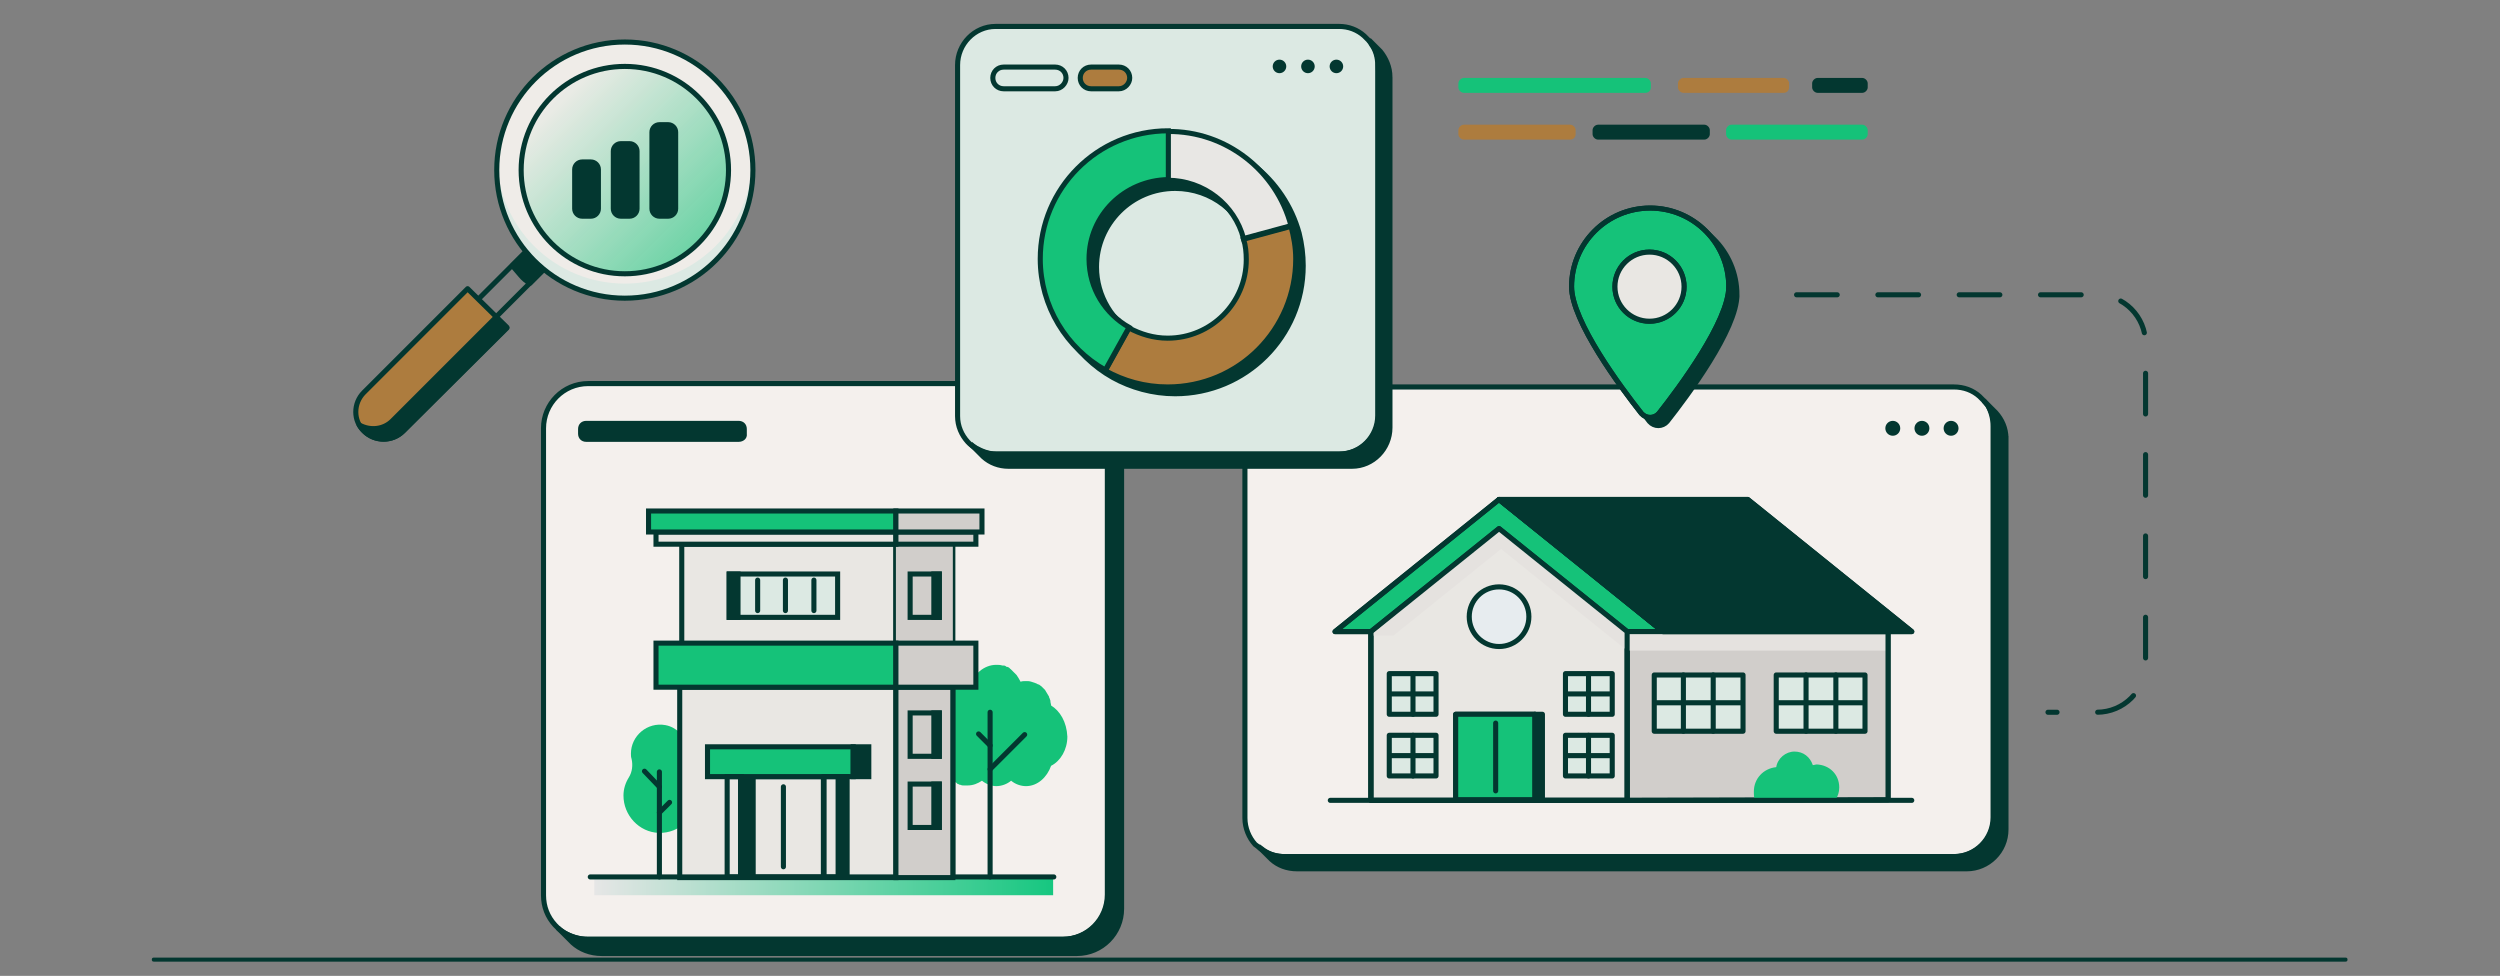 <svg enable-background="new 0 0 368.9 144" viewBox="0 0 368.9 144" xmlns="http://www.w3.org/2000/svg" xmlns:xlink="http://www.w3.org/1999/xlink"><rect x="0" y="0" width="368.9" height="144" fill="#808080" stroke="none"/><linearGradient id="a" gradientTransform="matrix(-.707 -.707 -.707 .707 -579.766 132.016)" gradientUnits="userSpaceOnUse" x1="-414.887" x2="-384.304" y1="-550.741" y2="-550.741"><stop offset="0" stop-color="#15c279"/><stop offset="1" stop-color="#15c279" stop-opacity="0"/></linearGradient><linearGradient id="b" gradientUnits="userSpaceOnUse" x1="87.73" x2="155.466" y1="130.758" y2="130.758"><stop offset="0" stop-color="#e6e6e6"/><stop offset="1" stop-color="#16c780"/></linearGradient><path d="m346.1 141.9h-323.4c-.2 0-.3-.1-.3-.3s.1-.3.3-.3h323.4c.2 0 .3.1.3.3s-.1.3-.3.3z" fill="#033730"/><path d="m242.8 13.7h-26.8c-.4 0-.8-.4-.8-.8v-.6c0-.4.4-.8.8-.8h26.8c.4 0 .8.4.8.8v.6c0 .4-.3.8-.8.8z" fill="#15c279"/><path d="m231.7 20.6h-15.7c-.4 0-.8-.4-.8-.8v-.6c0-.4.4-.8.8-.8h15.7c.4 0 .8.4.8.8v.6c0 .4-.3.8-.8.8z" fill="#ad7c3e"/><path d="m251.5 20.6h-15.7c-.4 0-.8-.4-.8-.8v-.6c0-.4.4-.8.8-.8h15.7c.4 0 .8.4.8.8v.6c0 .4-.4.8-.8.8z" fill="#033730"/><path d="m274.8 20.6h-19.3c-.4 0-.8-.4-.8-.8v-.6c0-.4.4-.8.8-.8h19.3c.4 0 .8.4.8.8v.6c0 .4-.4.8-.8.8z" fill="#15c279"/><path d="m263.2 13.7h-14.8c-.4 0-.8-.4-.8-.8v-.6c0-.4.4-.8.8-.8h14.8c.4 0 .8.4.8.8v.6c0 .4-.3.8-.8.8z" fill="#ad7c3e"/><path d="m274.8 13.7h-6.6c-.4 0-.8-.4-.8-.8v-.6c0-.4.4-.8.8-.8h6.6c.4 0 .8.4.8.8v.6c0 .4-.4.8-.8.8z" fill="#033730"/><path d="m72 29.6h3.7v27.9h-3.7z" style="fill:none;stroke:#033730;stroke-width:.75;stroke-linecap:round;stroke-linejoin:round;stroke-miterlimit:10" transform="matrix(-.707 -.707 .707 -.707 95.239 126.527)"/><circle cx="92.2" cy="25.1" fill="#efece8" r="18.9"/><path d="m78.8 36.3c7.4 7.4 19.4 7.4 26.8 0 3.4-3.4 5.2-7.8 5.5-12.3.3 5.2-1.5 10.5-5.5 14.5-7.4 7.4-19.4 7.4-26.8 0-4-4-5.8-9.3-5.5-14.5.3 4.5 2.1 8.9 5.5 12.3z" fill="#dce9e3"/><circle cx="92.2" cy="25.1" fill="url(#a)" opacity=".59" r="15.3"/><circle cx="92.2" cy="25.1" r="15.3" style="fill:none;stroke:#033730;stroke-width:.75;stroke-linecap:round;stroke-linejoin:round;stroke-miterlimit:10"/><circle cx="92.2" cy="25.1" r="18.9" style="fill:none;stroke:#033730;stroke-width:.75;stroke-linecap:round;stroke-linejoin:round;stroke-miterlimit:10"/><path d="m77.6 37.2-2 2c.4.5.8.9 1.2 1.4s.9.9 1.4 1.2l2-2c-.5-.4-.9-.8-1.4-1.2s-.8-1-1.2-1.4z" style="fill:#033730;stroke:#033730;stroke-width:.75;stroke-linecap:round;stroke-linejoin:round;stroke-miterlimit:10"/><path d="m53.7 63.6c1.6 1.6 4.2 1.6 5.8 0l15.3-15.3-5.8-5.7-15.3 15.3c-1.6 1.6-1.6 4.2 0 5.7z" style="fill:#ad7c3e;stroke:#033730;stroke-width:.75;stroke-linecap:round;stroke-linejoin:round;stroke-miterlimit:10"/><path d="m57.9 62.1 15.3-15.3 1.6 1.6-15.3 15.2c-1.6 1.6-4.2 1.6-5.8 0-.3-.3-.5-.6-.7-.9 1.6.9 3.6.7 4.9-.6z" style="fill:#033730;stroke:#033730;stroke-width:.75;stroke-linecap:round;stroke-linejoin:round;stroke-miterlimit:10"/><path d="m87.2 31.9h-1.3c-.6 0-1.1-.5-1.1-1.1v-5.8c0-.6.5-1.1 1.1-1.1h1.3c.6 0 1.1.5 1.1 1.1v5.8c0 .6-.5 1.1-1.1 1.1z" style="fill:#033730;stroke:#033730;stroke-width:.75;stroke-linecap:round;stroke-linejoin:round;stroke-miterlimit:10"/><path d="m92.9 31.9h-1.3c-.6 0-1.1-.5-1.1-1.1v-8.5c0-.6.5-1.1 1.1-1.1h1.3c.6 0 1.1.5 1.1 1.1v8.5c0 .6-.5 1.1-1.1 1.1z" style="fill:#033730;stroke:#033730;stroke-width:.75;stroke-linecap:round;stroke-linejoin:round;stroke-miterlimit:10"/><path d="m98.6 31.9h-1.3c-.6 0-1.1-.5-1.1-1.1v-11.3c0-.6.5-1.1 1.1-1.1h1.3c.6 0 1.1.5 1.1 1.1v11.3c0 .6-.5 1.1-1.1 1.1z" style="fill:#033730;stroke:#033730;stroke-width:.75;stroke-linecap:round;stroke-linejoin:round;stroke-miterlimit:10"/><path d="m163.4 63.2v68.8c0 3.6-2.9 6.6-6.6 6.6h-70.1c-1.3 0-2.5-.4-3.5-1-.3-.2-.6-.4-.9-.7l-.4-.4c-1.1-1.2-1.7-2.7-1.7-4.4v-68.9c0-3.6 2.9-6.6 6.6-6.6h70.2c1.6 0 3.1.6 4.3 1.6.2.2.5.4.7.7s.4.5.6.8c.5 1.1.8 2.3.8 3.5z" fill="#f4f0ed"/><path d="m163.4 63.2v68.8c0 3.6-2.9 6.6-6.6 6.6h-70.1c-1.3 0-2.5-.4-3.5-1-.3-.2-.6-.4-.9-.7l-.4-.4c-1.1-1.2-1.7-2.7-1.7-4.4v-68.9c0-3.6 2.9-6.6 6.6-6.6h70.2c1.6 0 3.1.6 4.3 1.6.2.2.5.4.7.7s.4.5.6.8c.5 1.1.8 2.3.8 3.5z" fill="none" stroke="#033730" stroke-linecap="round" stroke-miterlimit="10" stroke-width=".75"/><path d="m165.5 65.3v68.8c0 3.6-2.9 6.6-6.6 6.6h-70.1c-1.7 0-3.2-.6-4.3-1.6l-.6-.6-1.6-1.6c.3.3.6.5.9.7 1 .6 2.2 1 3.5 1h70.2c3.6 0 6.6-2.9 6.6-6.6v-68.8c0-1.3-.4-2.5-1-3.5-.2-.3-.4-.6-.6-.8l1.6 1.6.3.3.1.1c1 1.2 1.6 2.7 1.6 4.4z" fill="#033730" stroke="#033730" stroke-linecap="round" stroke-miterlimit="10" stroke-width=".75"/><circle cx="156.4" cy="63.6" fill="#033730" r="1.2"/><circle cx="151.5" cy="63.6" fill="#033730" r="1.2"/><circle cx="146.6" cy="63.6" fill="#033730" r="1.2"/><path d="m109 65.2h-22.5c-.7 0-1.2-.5-1.2-1.2v-.7c0-.7.5-1.2 1.2-1.2h22.5c.7 0 1.2.5 1.2 1.2v.7c.1.7-.5 1.2-1.2 1.2z" fill="#033730"/><path d="m155.1 104.1c0-.2-.1-.4-.1-.6v-.1c-.1-.2-.1-.4-.2-.5v-.1c-.1-.2-.2-.3-.3-.5-.1-.2-.2-.3-.3-.5-.1-.1-.3-.3-.4-.4 0 0 0 0-.1-.1s-.3-.2-.4-.3c0 0 0 0-.1 0-.3-.2-.7-.3-1-.4-.3-.1-.5-.1-.8-.1s-.6 0-.8.1c-.2-.4-.4-.7-.6-1-.3-.3-.6-.6-.9-.9 0 0-.1 0-.1-.1-.1-.1-.3-.2-.4-.2s-.1 0-.2-.1-.3-.1-.4-.1h-.1c-.3-.1-.6-.1-.9-.1-1.8 0-3.4 1.4-4 3.3-.4-.2-.8-.2-1.2-.2-1.7 0-3.1 1.3-3.7 3.1-1.3.7-2.2 2.4-2.2 4.2 0 1.5.6 2.8 1.5 3.7s0 0 .1.1l.2.2c.5.3 1 .6 1.5.7.3.7.7 1.3 1.2 1.7.1.1.2.1.2.2 0 0 0 0 .1.1s.2.2.4.3c0 0 .1 0 .1.1.1.1.3.1.4.2h.1c.2.1.3.1.5.1h.1.5c.8 0 1.5-.3 2.1-.7.6.5 1.4.8 2.1.8.8 0 1.6-.3 2.2-.8.6.5 1.4.8 2.2.8 1.7 0 3.1-1.3 3.7-3 1.4-.7 2.4-2.4 2.4-4.3-.1-2.2-1.1-3.8-2.4-4.6z" fill="#15c279"/><path d="m101.5 112c.1-.6.1-1.2 0-1.8-.4-1.6-1.7-2.9-3.3-3.2-2.7-.5-5.1 1.6-5.1 4.2 0 .3 0 .5.1.8.2.9.1 1.9-.4 2.7s-.8 1.7-.8 2.7c0 2.9 2.3 5.4 5.2 5.5 3.1.1 5.6-2.4 5.6-5.4 0-1-.2-1.8-.7-2.6-.5-1-.8-2-.6-2.9z" fill="#15c279"/><path d="m100.6 80.3h31.6v49.2h-31.6z" fill="#e9e7e3"/><path d="m100.6 80.3h31.6v49.2h-31.6z" fill="none" stroke="#033730" stroke-linecap="round" stroke-miterlimit="10" stroke-width=".75"/><path d="m132.2 80.3h8.4v49.2h-8.4z" fill="none" stroke="#033730" stroke-linecap="round" stroke-miterlimit="10" stroke-width=".75"/><path d="m107.6 84.7h16v6.4h-16z" fill="#dce9e3"/><path d="m107.6 84.7h16v6.4h-16z" fill="none" stroke="#033730" stroke-linecap="round" stroke-miterlimit="10" stroke-width=".75"/><path d="m107.6 84.7h1.3v6.4h-1.3z" fill="#033730" stroke="#033730" stroke-linecap="round" stroke-miterlimit="10" stroke-width=".75"/><path d="m111.8 85.6v4.5" fill="#033730" stroke="#033730" stroke-linecap="round" stroke-miterlimit="10" stroke-width=".75"/><path d="m115.9 85.6v4.5" fill="#033730" stroke="#033730" stroke-linecap="round" stroke-miterlimit="10" stroke-width=".75"/><path d="m120.1 85.6v4.5" fill="#033730" stroke="#033730" stroke-linecap="round" stroke-miterlimit="10" stroke-width=".75"/><path d="m100.3 101.4h31.9v28.1h-31.9z" fill="#e9e7e3"/><path d="m87.7 129.4h67.7v2.7h-67.7z" fill="url(#b)"/><path d="m87.1 129.4h68.4" fill="none" stroke="#033730" stroke-linecap="round" stroke-miterlimit="10" stroke-width=".75"/><path d="m109.3 114.6h12.2v14.8h-12.2z" fill="none" stroke="#033730" stroke-linecap="round" stroke-miterlimit="10" stroke-width=".75"/><path d="m109.3 114.6h1.8v14.8h-1.8z" fill="#033730" stroke="#033730" stroke-linecap="round" stroke-miterlimit="10" stroke-width=".75"/><path d="m109.3 114.6h1.8v14.8h-1.8z" fill="none" stroke="#033730" stroke-linecap="round" stroke-miterlimit="10" stroke-width=".75"/><path d="m115.6 116.1v11.8" fill="#033730" stroke="#033730" stroke-linecap="round" stroke-miterlimit="10" stroke-width=".75"/><path d="m104.4 110.2h21.5v4.4h-21.5z" fill="#15c279"/><path d="m104.4 110.2h21.5v4.4h-21.5z" fill="none" stroke="#033730" stroke-linecap="round" stroke-miterlimit="10" stroke-width=".75"/><path d="m125.9 110.2h2.3v4.4h-2.3z" fill="#033730" stroke="#033730" stroke-linecap="round" stroke-miterlimit="10" stroke-width=".75"/><path d="m121.6 114.6h2.1v14.8h-2.1z" fill="none" stroke="#033730" stroke-linecap="round" stroke-miterlimit="10" stroke-width=".75"/><path d="m123.7 114.6h1.3v14.8h-1.3z" fill="#033730" stroke="#033730" stroke-linecap="round" stroke-miterlimit="10" stroke-width=".75"/><path d="m107.3 114.6h2.1v14.8h-2.1z" fill="none" stroke="#033730" stroke-linecap="round" stroke-miterlimit="10" stroke-width=".75"/><path d="m100.3 101.4h31.9v28.1h-31.9z" fill="none" stroke="#033730" stroke-linecap="round" stroke-miterlimit="10" stroke-width=".75"/><path d="m132.2 101.4h8.4v28.1h-8.4z" fill="#ece9e6"/><path d="m132.2 101.4h8.4v28.1h-8.4z" fill="#d1cecb"/><path d="m132.2 80.3h8.4v14.6h-8.4z" fill="#d1cecb"/><path d="m132.2 101.4h8.4v28.1h-8.4z" fill="none" stroke="#033730" stroke-linecap="round" stroke-miterlimit="10" stroke-width=".75"/><path d="m96.8 94.9h35.4v6.5h-35.4z" fill="#15c279"/><path d="m96.8 94.9h35.4v6.5h-35.4z" fill="none" stroke="#033730" stroke-linecap="round" stroke-miterlimit="10" stroke-width=".75"/><path d="m132.2 94.9h11.8v6.5h-11.8z" fill="#15c279"/><path d="m132.2 94.9h11.8v6.5h-11.8z" fill="#d1cecb"/><path d="m132.2 94.9h11.8v6.5h-11.8z" fill="none" stroke="#033730" stroke-linecap="round" stroke-miterlimit="10" stroke-width=".75"/><path d="m96.8 78.5h35.4v1.8h-35.4z" fill="#e9e7e3"/><path d="m96.8 78.5h35.4v1.8h-35.4z" fill="none" stroke="#033730" stroke-linecap="round" stroke-miterlimit="10" stroke-width=".75"/><path d="m132.2 78.5h11.8v1.8h-11.8z" fill="#e9e7e3"/><path d="m132.2 78.5h11.8v1.8h-11.8z" fill="#d1cecb"/><path d="m132.2 78.5h11.8v1.8h-11.8z" fill="none" stroke="#033730" stroke-linecap="round" stroke-miterlimit="10" stroke-width=".75"/><path d="m95.7 75.4h36.5v3.1h-36.5z" fill="#15c279"/><path d="m95.7 75.4h36.5v3.1h-36.5z" fill="none" stroke="#033730" stroke-linecap="round" stroke-miterlimit="10" stroke-width=".75"/><path d="m132.2 75.4h12.7v3.1h-12.7z" fill="#15c279"/><path d="m132.2 75.4h12.7v3.1h-12.7z" fill="#d1cecb"/><g stroke="#033730" stroke-width=".75"><path d="m132.2 75.4h12.7v3.1h-12.7z" fill="none" stroke-linecap="round" stroke-miterlimit="10"/><path d="m134.3 84.7h4.3v6.4h-4.3z" fill="none" stroke-linecap="round" stroke-miterlimit="10"/><path d="m134.3 105.2h4.3v6.4h-4.3z" fill="none" stroke-linecap="round" stroke-miterlimit="10"/><path d="m134.3 115.7h4.3v6.4h-4.3z" fill="none" stroke-linecap="round" stroke-miterlimit="10"/><path d="m137.8 84.7h.8v6.4h-.8z" fill="#033730" stroke-linecap="round" stroke-miterlimit="10"/><path d="m137.8 105.2h.8v6.4h-.8z" fill="#033730" stroke-linecap="round" stroke-miterlimit="10"/><path d="m137.8 115.7h.8v6.4h-.8z" fill="#033730" stroke-linecap="round" stroke-miterlimit="10"/><path d="m97.3 113.9v15.5" fill="none" stroke-linecap="round" stroke-miterlimit="10"/><path d="m97.3 119.9 1.5-1.5" fill="none" stroke-linecap="round" stroke-miterlimit="10"/><path d="m97.3 116.1-2.2-2.3" fill="none" stroke-linecap="round" stroke-miterlimit="10"/><path d="m146.1 105.1v24.3" fill="none" stroke-linecap="round" stroke-miterlimit="10"/><path d="m146.1 113.5 5.1-5.1" fill="none" stroke-linecap="round" stroke-miterlimit="10"/><path d="m146.1 110-1.7-1.7" fill="none" stroke-linecap="round" stroke-miterlimit="10"/></g><path d="m294.1 62.9v57.7c0 3.2-2.6 5.8-5.8 5.8h-98.8c-1.1 0-2.2-.3-3.1-.9-.3-.2-.6-.4-.8-.6l-.4-.3c-.9-1-1.5-2.4-1.5-3.9v-57.8c0-3.2 2.6-5.8 5.8-5.8h98.8c1.5 0 2.8.5 3.8 1.4.2.2.4.4.6.6s.4.5.6.7c.5.9.8 1.9.8 3.1z" fill="#f4f0ed"/><path d="m294.1 62.9v57.7c0 3.2-2.6 5.8-5.8 5.8h-98.8c-1.1 0-2.2-.3-3.1-.9-.3-.2-.6-.4-.8-.6l-.4-.3c-.9-1-1.5-2.4-1.5-3.9v-57.8c0-3.2 2.6-5.8 5.8-5.8h98.8c1.5 0 2.8.5 3.8 1.4.2.2.4.4.6.6s.4.5.6.7c.5.9.8 1.9.8 3.1z" fill="none" stroke="#033730" stroke-linecap="round" stroke-miterlimit="10" stroke-width=".75"/><path d="m296 64.7v57.7c0 3.2-2.6 5.8-5.8 5.8h-98.8c-1.5 0-2.8-.5-3.8-1.4l-.5-.5-1.4-1.4c.3.2.5.4.8.6.9.6 1.9.9 3.1.9h98.8c3.2 0 5.8-2.6 5.8-5.8v-57.7c0-1.1-.3-2.2-.9-3.1-.2-.3-.4-.5-.6-.7l1.4 1.4.3.3.1.1c.9 1 1.5 2.3 1.5 3.8z" fill="#033730" stroke="#033730" stroke-linecap="round" stroke-miterlimit="10" stroke-width=".75"/><circle cx="287.9" cy="63.2" fill="#033730" r="1.1"/><circle cx="283.6" cy="63.2" fill="#033730" r="1.1"/><circle cx="279.3" cy="63.2" fill="#033730" r="1.1"/><path d="m278.6 93.2v24.8l-38.5.1v-24.9z" fill="#e9e7e3" stroke="#033730" stroke-linejoin="round" stroke-miterlimit="10" stroke-width=".75"/><path d="m278.6 93.2v24.8l-38.5.1v-24.9z" fill="#d1cecb"/><path d="m240.1 118.1h-37.8v-24.9l18.9-15.2 18.9 15.2z" fill="#fff" stroke="#033730" stroke-linejoin="round" stroke-miterlimit="10" stroke-width=".75"/><path d="m245.4 93.2h-48.4l24.2-19.5z" fill="#15c279" stroke="#033730" stroke-linejoin="round" stroke-miterlimit="10" stroke-width=".75"/><path d="m245.4 93.2h-48.4l24.2-19.5z" style="fill:none;stroke:#033730;stroke-width:.75;stroke-linecap:round;stroke-linejoin:round;stroke-miterlimit:10"/><path d="m240.1 118.1h-37.8v-24.9l18.9-15.2 18.9 15.2z" fill="#e9e7e3" stroke="#033730" stroke-linejoin="round" stroke-miterlimit="10" stroke-width=".75"/><path d="m278.6 93.2v2.8h-38.5l-3.5-2.8-15.1-12.2-15.9 12.8h-3.5l19.1-15.8 18.9 15.2z" fill="#e5e2df"/><path d="m240.1 118.1v-24.9h38.5v24.8l-38.5.1v-24.9l-18.9-15.2-18.9 15.2v24.9z" style="fill:none;stroke:#033730;stroke-width:.75;stroke-linecap:round;stroke-linejoin:round;stroke-miterlimit:10"/><path d="m221.2 73.7 13.2 10.6 11 8.9h36.7l-24.2-19.5z" style="fill:#033730;stroke:#033730;stroke-width:.75;stroke-linecap:round;stroke-linejoin:round;stroke-miterlimit:10"/><path d="m221.2 73.7 13.2 10.6 11 8.9h36.7l-24.2-19.5z" style="fill:none;stroke:#033730;stroke-width:.75;stroke-linecap:round;stroke-linejoin:round;stroke-miterlimit:10"/><circle cx="221.2" cy="91" r="4.4" style="fill:#e7ecef;stroke:#033730;stroke-width:.75;stroke-linecap:round;stroke-linejoin:round;stroke-miterlimit:10"/><path d="m262.1 99.6h13.1v8.3h-13.1z" fill="#dce9e3"/><path d="m262.1 99.6h13.1v8.3h-13.1z" style="fill:none;stroke:#033730;stroke-width:.75;stroke-linecap:round;stroke-linejoin:round;stroke-miterlimit:10"/><path d="m270.9 99.6v8.3" style="fill:#e7ecef;stroke:#033730;stroke-width:.75;stroke-linecap:round;stroke-linejoin:round;stroke-miterlimit:10"/><path d="m266.5 99.6v8.3" style="fill:#e7ecef;stroke:#033730;stroke-width:.75;stroke-linecap:round;stroke-linejoin:round;stroke-miterlimit:10"/><path d="m275 103.7h-12.6" style="fill:#e7ecef;stroke:#033730;stroke-width:.75;stroke-linecap:round;stroke-linejoin:round;stroke-miterlimit:10"/><path d="m244.1 99.6h13.1v8.3h-13.1z" fill="#dce9e3"/><path d="m244.1 99.6h13.1v8.3h-13.1z" style="fill:none;stroke:#033730;stroke-width:.75;stroke-linecap:round;stroke-linejoin:round;stroke-miterlimit:10"/><path d="m252.8 99.6v8.3" style="fill:#e7ecef;stroke:#033730;stroke-width:.75;stroke-linecap:round;stroke-linejoin:round;stroke-miterlimit:10"/><path d="m248.4 99.6v8.3" style="fill:#e7ecef;stroke:#033730;stroke-width:.75;stroke-linecap:round;stroke-linejoin:round;stroke-miterlimit:10"/><path d="m256.9 103.7h-12.6" style="fill:#e7ecef;stroke:#033730;stroke-width:.75;stroke-linecap:round;stroke-linejoin:round;stroke-miterlimit:10"/><path d="m231 108.5h6.9v6h-6.9z" fill="#dce9e3"/><path d="m231 108.5h6.9v6h-6.9z" style="fill:none;stroke:#033730;stroke-width:.75;stroke-linecap:round;stroke-linejoin:round;stroke-miterlimit:10"/><path d="m234.4 108.5v6" style="fill:#e7ecef;stroke:#033730;stroke-width:.75;stroke-linecap:round;stroke-linejoin:round;stroke-miterlimit:10"/><path d="m237.7 111.5h-6.6" style="fill:#e7ecef;stroke:#033730;stroke-width:.75;stroke-linecap:round;stroke-linejoin:round;stroke-miterlimit:10"/><path d="m205 99.4h6.9v6h-6.9z" fill="#dce9e3"/><path d="m205 99.4h6.9v6h-6.9z" style="fill:none;stroke:#033730;stroke-width:.75;stroke-linecap:round;stroke-linejoin:round;stroke-miterlimit:10"/><path d="m208.5 99.4v6" style="fill:#e7ecef;stroke:#033730;stroke-width:.75;stroke-linecap:round;stroke-linejoin:round;stroke-miterlimit:10"/><path d="m211.8 102.4h-6.6" style="fill:#e7ecef;stroke:#033730;stroke-width:.75;stroke-linecap:round;stroke-linejoin:round;stroke-miterlimit:10"/><path d="m231 99.4h6.9v6h-6.9z" fill="#dce9e3"/><path d="m231 99.4h6.9v6h-6.9z" style="fill:none;stroke:#033730;stroke-width:.75;stroke-linecap:round;stroke-linejoin:round;stroke-miterlimit:10"/><path d="m234.4 99.4v6" style="fill:#e7ecef;stroke:#033730;stroke-width:.75;stroke-linecap:round;stroke-linejoin:round;stroke-miterlimit:10"/><path d="m237.7 102.4h-6.6" style="fill:#e7ecef;stroke:#033730;stroke-width:.75;stroke-linecap:round;stroke-linejoin:round;stroke-miterlimit:10"/><path d="m205 108.5h6.9v6h-6.9z" fill="#dce9e3"/><path d="m205 108.5h6.9v6h-6.9z" style="fill:none;stroke:#033730;stroke-width:.75;stroke-linecap:round;stroke-linejoin:round;stroke-miterlimit:10"/><path d="m208.5 108.5v6" style="fill:#e7ecef;stroke:#033730;stroke-width:.75;stroke-linecap:round;stroke-linejoin:round;stroke-miterlimit:10"/><path d="m211.8 111.5h-6.6" style="fill:#e7ecef;stroke:#033730;stroke-width:.75;stroke-linecap:round;stroke-linejoin:round;stroke-miterlimit:10"/><path d="m271.4 116.2c0 .7-.2 1.3-.6 1.9h-11.8c-.2-.4-.2-.8-.2-1.3 0-1.9 1.4-3.4 3.3-3.6.2-1.3 1.4-2.3 2.7-2.3s2.3.8 2.7 2c.2 0 .4-.1.6-.1 1.9.1 3.3 1.5 3.3 3.4z" fill="#15c279"/><path d="m214.8 105.4h11.7v12.6h-11.7z" style="fill:none;stroke:#033730;stroke-width:.75;stroke-linecap:round;stroke-linejoin:round;stroke-miterlimit:10"/><path d="m226.5 105.4h-7.4-4.3v12.6h11.7z" fill="#15c279" stroke="#033730" stroke-linejoin="round" stroke-miterlimit="10" stroke-width=".75"/><path d="m220.7 106.7v10" style="fill:#15c279;stroke:#033730;stroke-width:.75;stroke-linecap:round;stroke-linejoin:round;stroke-miterlimit:10"/><path d="m226.5 105.4h1.1v12.7h-1.1z" style="fill:#033730;stroke:#033730;stroke-width:.75;stroke-linecap:round;stroke-linejoin:round;stroke-miterlimit:10"/><path d="m196.3 118.1h85.8" style="fill:none;stroke:#033730;stroke-width:.75;stroke-linecap:round;stroke-linejoin:round;stroke-miterlimit:10"/><path d="m203.3 9.6v51.7c0 3.1-2.5 5.7-5.7 5.7h-50.7c-1.1 0-2.1-.3-3-.9-.3-.2-.6-.4-.8-.6l-.3-.3c-.9-1-1.5-2.3-1.5-3.8v-51.8c0-3.1 2.5-5.7 5.6-5.7h50.7c1.4 0 2.7.5 3.7 1.4.2.2.4.4.6.6s.4.5.5.7c.6.8.9 1.9.9 3z" fill="#dce9e3"/><path d="m203.3 9.6v51.7c0 3.1-2.5 5.7-5.7 5.7h-50.7c-1.1 0-2.1-.3-3-.9-.3-.2-.6-.4-.8-.6l-.3-.3c-.9-1-1.5-2.3-1.5-3.8v-51.8c0-3.1 2.5-5.7 5.6-5.7h50.7c1.4 0 2.7.5 3.7 1.4.2.2.4.4.6.6s.4.5.5.7c.6.8.9 1.9.9 3z" fill="none" stroke="#033730" stroke-linecap="round" stroke-miterlimit="10" stroke-width=".75"/><path d="m205.1 11.4v51.7c0 3.1-2.5 5.7-5.6 5.7h-50.7c-1.4 0-2.7-.5-3.7-1.4l-.5-.5-1.4-1.4c.2.2.5.4.8.6.9.5 1.9.9 3 .9h50.7c3.1 0 5.7-2.5 5.7-5.7v-51.7c0-1.1-.3-2.1-.9-3-.2-.3-.3-.5-.5-.7l1.3 1.3.3.3.1.1c.8 1 1.4 2.3 1.4 3.8z" fill="#033730" stroke="#033730" stroke-linecap="round" stroke-miterlimit="10" stroke-width=".75"/><circle cx="197.2" cy="9.8" fill="#033730" r="1"/><circle cx="193" cy="9.8" fill="#033730" r="1"/><circle cx="188.8" cy="9.8" fill="#033730" r="1"/><path d="m191.7 34.4c-2.2-8-9.5-14-18.2-14-10.4 0-18.9 8.4-18.9 18.9 0 7.1 3.9 13.2 9.6 16.4 2.7 1.5 5.9 2.4 9.2 2.4 10.4 0 18.9-8.4 18.9-18.9 0-1.6-.2-3.2-.6-4.8zm-18.3 16.6c-2.1 0-4-.5-5.7-1.5-3.5-2-5.9-5.8-5.9-10.1 0-6.4 5.2-11.6 11.6-11.6 5.4 0 9.9 3.6 11.2 8.6.3 1 .4 2 .4 3 .1 6.4-5.1 11.6-11.6 11.6z" fill="#033730" stroke="#033730" stroke-linecap="round" stroke-miterlimit="10" stroke-width=".75"/><path d="m191.2 38.2c0 10.4-8.4 18.9-18.9 18.9-3.4 0-6.5-.9-9.2-2.4l3.5-6.3c1.7.9 3.6 1.5 5.7 1.5 6.4 0 11.6-5.2 11.6-11.6 0-1-.1-2.1-.4-3l7-1.9c.4 1.5.7 3.1.7 4.8z" fill="#ad7c3e" stroke="#033730" stroke-linecap="round" stroke-miterlimit="10" stroke-width=".75"/><path d="m190.5 33.3-7 1.9c-1.3-5-5.9-8.6-11.2-8.6v-7.2c8.7-.1 16.1 5.9 18.2 13.9z" fill="#e8e7e4" stroke="#033730" stroke-linecap="round" stroke-miterlimit="10" stroke-width=".75"/><path d="m160.7 38.2c0 4.4 2.4 8.1 5.9 10.1l-3.5 6.3c-5.7-3.2-9.6-9.4-9.6-16.4 0-10.4 8.4-18.9 18.9-18.9v7.2c-6.5.1-11.7 5.3-11.7 11.7z" fill="#15c279" stroke="#033730" stroke-linecap="round" stroke-miterlimit="10" stroke-width=".75"/><path d="m155.7 13.1h-7.6c-.9 0-1.6-.7-1.6-1.6 0-.9.7-1.6 1.6-1.6h7.6c.9 0 1.6.7 1.6 1.6 0 .8-.7 1.6-1.6 1.6z" fill="none" stroke="#033730" stroke-linecap="round" stroke-miterlimit="10" stroke-width=".75"/><path d="m165.1 13.1h-4.1c-.9 0-1.6-.7-1.6-1.6 0-.9.7-1.6 1.6-1.6h4.1c.9 0 1.6.7 1.6 1.6 0 .8-.7 1.6-1.6 1.6z" fill="#ad7c3e" stroke="#033730" stroke-linecap="round" stroke-miterlimit="10" stroke-width=".75"/><path d="m256.3 43.5c0 5.1-7.3 14.9-10.3 18.7-.7.8-1.9.8-2.6 0-3-3.8-10.3-13.6-10.3-18.7 0-6.4 5.2-11.6 11.6-11.6s11.6 5.2 11.6 11.6z" fill="#033730" stroke="#033730" stroke-linecap="round" stroke-miterlimit="10" stroke-width=".75"/><path d="m255.1 42.3c0 5.1-7.3 14.9-10.3 18.7-.7.8-1.9.8-2.6 0-3-3.8-10.3-13.6-10.3-18.7 0-6.4 5.2-11.6 11.6-11.6s11.6 5.2 11.6 11.6z" fill="#e9e7e3"/><path d="m255.1 42.3c0 5.1-7.3 14.9-10.3 18.7-.7.8-1.9.8-2.6 0-3-3.8-10.3-13.6-10.3-18.7 0-6.4 5.2-11.6 11.6-11.6s11.6 5.2 11.6 11.6z" fill="#15c279" stroke="#033730" stroke-linecap="round" stroke-miterlimit="10" stroke-width=".75"/><path d="m255.1 42.3c0 5.1-7.3 14.9-10.3 18.7-.7.8-1.9.8-2.6 0-3-3.8-10.3-13.6-10.3-18.7 0-6.4 5.2-11.6 11.6-11.6s11.6 5.2 11.6 11.6z" fill="none" stroke="#033730" stroke-linecap="round" stroke-miterlimit="10" stroke-width=".75"/><circle cx="243.4" cy="42.3" fill="none" r="5.1" stroke="#033730" stroke-linecap="round" stroke-miterlimit="10" stroke-width=".75"/><circle cx="243.4" cy="42.3" fill="#e9e7e3" r="5.1" stroke="#033730" stroke-linecap="round" stroke-miterlimit="10" stroke-width=".75"/><path d="m265.1 43.5h44.3c4 0 7.2 3.2 7.2 7.2v47.2c0 4-3.2 7.2-7.2 7.2h-7.2" style="fill:none;stroke:#033730;stroke-width:.75;stroke-linecap:round;stroke-miterlimit:10;stroke-dasharray:6 6"/></svg>